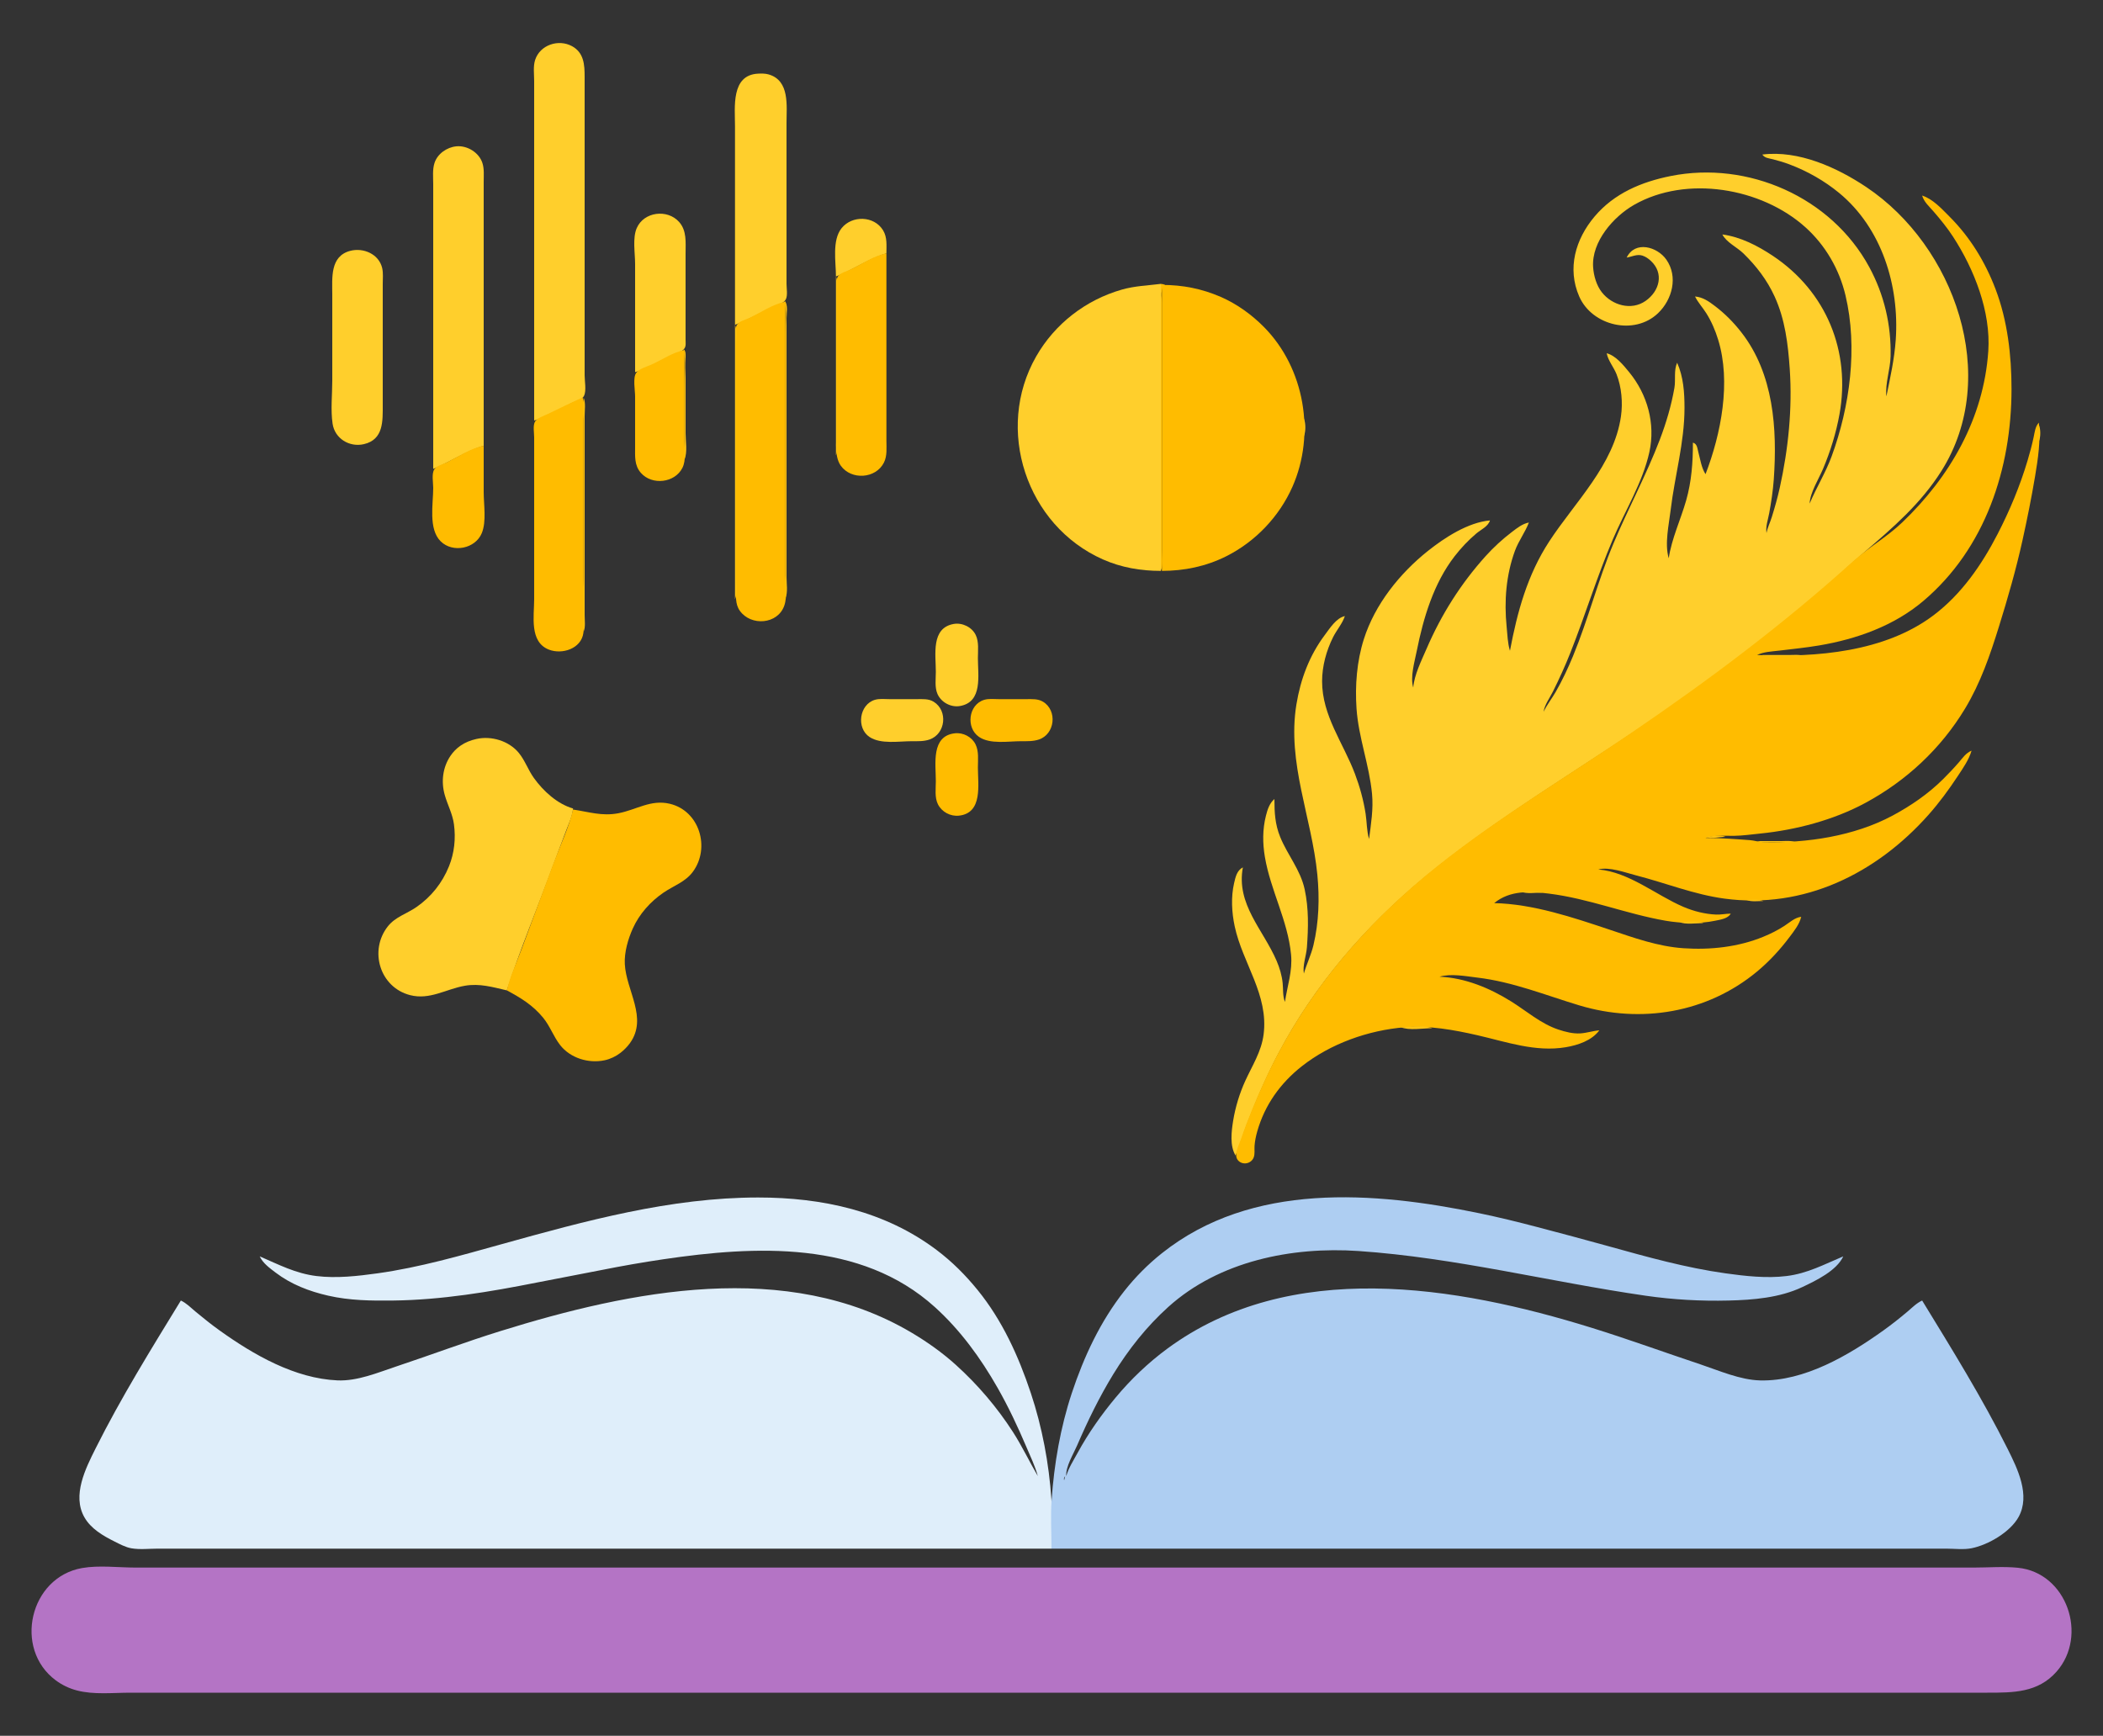 <?xml version="1.0" standalone="yes"?>
<svg xmlns="http://www.w3.org/2000/svg" width="2000" height="1651">
<rect width="100%" height="100%" fill="#333333" stroke="none"/>
<path style="fill:#ffcf2c; stroke:none;" d="M508 400C520.272 396.465 532.564 388.961 544 383.247C547.193 381.651 553.74 379.979 555.397 376.582C557.79 371.674 556 362.393 556 357L556 309L556 140L556 73C556 61.559 555.35 50.105 543.996 43.916C531.094 36.883 513.553 42.709 508.916 57C506.928 63.126 508 70.63 508 77L508 117L508 400M699 309C711.193 303.924 723.058 297.86 735 292.219C738.589 290.524 745.597 288.435 747.397 284.61C749.221 280.732 748 274.204 748 270L748 236L748 117C748 100.682 751.238 76.631 731 70.789C727.8 69.866 724.304 69.879 721 70.04C695.027 71.303 699 101.972 699 120L699 309M412 446C428.047 439.417 443.347 428.797 460 424L460 203L460 173C460 167.068 460.635 160.724 458.775 155C455.541 145.044 444.335 138.177 434 139.177C424.992 140.049 416.072 146.236 413.225 155C411.178 161.3 412 168.469 412 175L412 211L412 446M1676 147C1678.36 150.385 1682.17 150.517 1686 151.475C1691.41 152.827 1696.79 154.458 1702 156.425C1718.88 162.796 1735.07 171.993 1749 183.464C1789.66 216.938 1806.42 271.688 1802.91 323C1801.66 341.319 1797.7 359.08 1794 377C1792.69 364.786 1797.68 351.4 1797.99 339C1798.71 309.214 1791.89 280.196 1777.69 254C1741.55 187.332 1662.2 152.784 1589 167.4C1561.21 172.948 1535.13 183.812 1516.44 206C1498.28 227.557 1490.22 255.335 1501.88 282C1514.04 309.842 1554.34 319.534 1576.91 297.826C1590.44 284.817 1596.03 263.178 1584.78 247.004C1576.1 234.53 1554.95 228.653 1547 245C1552.04 244.143 1556.83 241.456 1562 243.124C1565.04 244.105 1567.66 245.95 1569.98 248.105C1582.68 259.891 1578.37 276.844 1565 286.2C1551.38 295.731 1533.11 290.38 1523.39 278C1518.26 271.47 1515.63 262.208 1515.09 254C1513.52 229.876 1534.45 206.06 1554 194.873C1603.74 166.412 1675.17 178.521 1717 216.171C1736.08 233.346 1749.2 256.085 1755.12 281C1766.89 330.605 1759.31 386.633 1741.95 434C1736.2 449.673 1727.39 463.725 1721 479C1721.48 468.378 1729.57 455.797 1733.72 446C1740.74 429.386 1746.19 411.752 1749.39 394C1760.17 334.178 1736.95 277.297 1686 243.333C1671.6 233.733 1655.37 225.339 1638 223C1641.83 230.539 1651.95 235.115 1658 241.015C1670.37 253.077 1680.47 266.236 1687.69 282C1697.69 303.847 1700.47 327.351 1702.09 351C1704.67 388.686 1700.73 427.095 1692.58 464C1690.5 473.417 1687.84 482.793 1684.97 492C1683.41 497.031 1680.92 501.818 1680 507C1678.97 500.816 1681.47 494.125 1682.58 488C1684.47 477.484 1686.16 466.659 1686.91 456C1690.28 407.975 1686.88 355.508 1655.99 316C1648.63 306.589 1640.52 298.37 1631 291.13C1625.11 286.656 1619.54 282.662 1612 282C1614.88 287.781 1619.34 292.539 1622.77 298C1627.68 305.825 1631.25 314.196 1633.97 323C1646.44 363.283 1636.82 412.527 1622 451C1618.09 444.953 1617.01 436.921 1615.14 430C1614.13 426.244 1614.09 422.196 1610 421C1610 439.719 1608.74 457.879 1603.57 476C1598.43 494.031 1589.74 512.463 1587 531C1582.94 517.262 1587.17 498.99 1588.84 485C1592.74 452.42 1602 421.005 1602 388C1602 373.402 1601 358.528 1595 345C1591.65 352.456 1593.77 361.127 1592.39 369C1589.43 385.817 1584.64 402.059 1578.58 418C1565.74 451.723 1548.39 483.718 1534.42 517C1519.74 551.987 1510.46 588.929 1495.99 624C1491.22 635.56 1485.79 647.14 1479.57 658C1475.89 664.429 1471.17 670.307 1468 677C1468.88 670.471 1473.8 663.911 1476.75 658C1482.82 645.873 1488.4 633.607 1493.4 621C1507.58 585.249 1518.75 548.441 1533.85 513C1545.45 485.758 1562.17 459.068 1568.58 430C1574.53 403 1566.72 375.142 1549.38 354C1543.91 347.32 1536.64 338.246 1528 336C1529.38 343.152 1534.72 349.188 1537.39 356C1542.17 368.23 1543.43 383.016 1541.57 396C1534.95 442.225 1497.83 477.485 1473.34 515C1452.53 546.892 1442.96 582.055 1436 619C1433.77 611.658 1433.59 603.608 1432.83 596C1430.41 571.746 1432.3 547.032 1440.7 524C1444.16 514.508 1450.47 506.337 1454 497C1447.87 498.183 1442.89 502.16 1438 505.884C1428.91 512.803 1420.46 520.528 1412.83 529C1389.22 555.221 1370.69 584.595 1356.72 617C1351.83 628.329 1345.08 641.622 1344 654C1340.98 643.756 1345.34 629.308 1347.4 619C1353.67 587.606 1363.52 554.641 1383.43 529C1389.48 521.203 1396.45 513.805 1404 507.439C1408.47 503.673 1415.22 500.8 1417 495C1396.24 496.812 1373.84 511.374 1358 524.004C1331.11 545.441 1307.54 574.847 1297.03 608C1290.35 629.081 1288.58 651.998 1290.09 674C1291.97 701.466 1302.22 727.549 1304.83 755C1306.22 769.58 1303.85 783.652 1302 798C1299.71 790.341 1299.95 781.901 1298.73 774C1296.72 761.036 1293.2 748.266 1288.57 736C1277.47 706.576 1257.34 680.82 1257.34 648C1257.34 633.581 1261.39 618.841 1267.81 606C1271.19 599.244 1276.64 593.133 1279 586C1270.86 587.715 1264.63 597.673 1259.9 604C1245.24 623.568 1236.85 646.027 1232.92 670C1223.82 725.498 1247.56 777.56 1252.83 832C1255 854.396 1254.33 877.024 1249.12 899C1246.89 908.362 1242.63 916.858 1240 926C1238.68 918.044 1242.32 909.068 1242.91 901C1244.27 882.442 1244.71 864.324 1240.79 846C1236.77 827.258 1224.47 813.322 1217.45 796C1212.57 783.953 1212 772.801 1212 760C1207.28 764.048 1205.38 770.082 1203.9 776C1200.67 788.848 1200.73 802.006 1202.92 815C1208.29 846.89 1224.72 875.38 1227.83 908C1229.33 923.713 1224.24 937.801 1222 953C1219.74 946.968 1220.46 941.264 1219.83 935C1219.12 927.895 1216.93 920.547 1214.13 914C1201.33 884.128 1175.46 860.232 1182 825C1176.33 827.944 1175 834.14 1173.65 840C1170.61 853.25 1171.39 867.774 1174.21 881C1181.73 916.309 1206.64 946.039 1201.71 984C1199.6 1000.26 1190.97 1013.44 1184.31 1028C1178.86 1039.89 1174.86 1053.09 1172.75 1066C1171.12 1076 1169.46 1089.93 1175 1099C1179.29 1089.32 1182.09 1078.89 1185.91 1069C1194.72 1046.18 1204.36 1023.65 1215.78 1002C1250.19 936.793 1298.31 881.096 1355 834.25C1411.76 787.349 1474.64 748.447 1536 707.997C1604.71 662.697 1672.16 614.587 1734 560.155C1747.09 548.628 1759.75 536.549 1773 525.208C1800.42 501.73 1826.82 478.897 1846.32 448C1903.1 358.028 1858.62 234.019 1775 178.001C1747.1 159.309 1710.42 142.65 1676 147z"/>
<path style="fill:#ffbc00; stroke:none;" d="M1828 186C1829.67 192.017 1834.71 196.371 1838.72 201C1845.31 208.623 1851.8 216.545 1857.3 225C1877.43 255.899 1893.48 296.423 1890.91 334C1886.54 397.815 1854.7 453.261 1809 496.961C1794.36 510.957 1776.85 520.76 1762 534.17C1695.97 593.811 1625.51 646.631 1552 696.656C1490.49 738.513 1426.39 776.699 1368 823.003C1297.64 878.792 1240.29 946.099 1202.69 1028C1194.31 1046.25 1186.49 1064.97 1180 1084C1178.17 1089.38 1172.89 1098.68 1177.44 1103.72C1181.79 1108.55 1189.89 1106.95 1192.26 1100.98C1193.6 1097.6 1192.84 1093.55 1193.09 1090C1193.41 1085.29 1194.42 1080.53 1195.71 1076C1202.8 1051.03 1217.65 1030.24 1238 1014.21C1265.42 992.622 1301.32 979.881 1336 977.093C1358.79 975.261 1382.86 979.57 1405 984.651C1432.5 990.963 1460.38 1000.9 1489 996.079C1500.58 994.128 1513.79 989.783 1521 980C1514.93 980.495 1509.09 982.519 1503 982.91C1495.98 983.359 1488.61 981.45 1482 979.252C1465.34 973.713 1451.68 961.567 1437 952.425C1416.6 939.727 1393.3 930.043 1369 929C1379.85 925.793 1393.93 928.52 1405 929.845C1438.8 933.889 1469.68 946.547 1502 956.28C1560.39 973.865 1623.57 963.518 1671 924.079C1682.65 914.394 1693.03 903.12 1702.1 891C1706.47 885.168 1711.28 879.172 1713 872C1706.75 872.835 1702.15 877.301 1697 880.655C1690.66 884.781 1683.99 888.115 1677 890.989C1653.15 900.801 1626.54 903.659 1601 901.911C1576.61 900.24 1553.94 892.007 1531 884.333C1496.26 872.712 1457.98 859.763 1421 859C1436.04 846.641 1455.06 847.718 1473 849.946C1511 854.664 1546.46 869.229 1584 875.75C1598.39 878.25 1616.67 878.836 1631 875.789C1636.21 874.681 1643.17 873.864 1646 869C1641.32 869.013 1636.64 870.1 1632 869.896C1621.45 869.432 1610.68 866.713 1601 862.573C1574.84 851.388 1549.23 829.387 1520 827C1530.36 824.15 1545.78 830.001 1556 832.63C1584.09 839.853 1611.1 850.824 1640 854.718C1715.62 864.904 1784.39 830.942 1834.05 775C1844.34 763.404 1853.47 750.936 1862 738C1866.89 730.578 1872.52 722.604 1875 714C1869.68 716.155 1866.66 720.747 1863 725C1858.2 730.565 1853.21 735.817 1848 740.999C1833.95 754.979 1817.41 766.334 1800 775.691C1763.29 795.414 1718.14 802.009 1677 800.985C1672.56 800.875 1668.4 799.413 1664 799.09C1650.03 798.066 1636.02 797 1622 797C1630.68 794.062 1639.97 795.104 1649 794.996C1657.28 794.898 1665.76 793.658 1674 792.831C1707.96 789.423 1743.88 779.971 1774 763.691C1813.06 742.581 1845.8 712.085 1868.8 674C1883.55 649.566 1892.6 623.108 1901.03 596C1909.43 568.954 1917.31 541.668 1923.42 514C1927.9 493.741 1931.98 473.463 1935.41 453C1938.19 436.457 1940.84 418.775 1939 402C1935.5 405.715 1935.05 411.117 1934 416C1932.42 423.386 1930.44 430.761 1928.28 438C1921.07 462.196 1911.31 485.582 1899.74 508C1884.66 537.225 1865.49 565.076 1839 585.102C1792.4 620.329 1727.17 625.413 1671 623C1677.37 619.916 1685.03 619.679 1692 618.845C1704.66 617.329 1717.42 616.038 1730 613.919C1765.65 607.913 1801.09 595.326 1829 571.725C1888.18 521.69 1913 445.44 1913 370C1913 338.065 1909.23 305.057 1897.81 275C1887.97 249.12 1873.63 225.641 1854 206C1846.63 198.626 1838.19 189.253 1828 186z"/>
<path style="fill:#ffcf2c; stroke:none;" d="M604 354C615.741 350.618 627.014 343.574 638 338.259C641.841 336.4 648.424 335.012 650.972 331.363C652.543 329.114 651.999 325.583 652 323L652 303L652 241C652 230.621 653.291 219.393 645.787 211.043C634.633 198.631 612.335 201.311 605.533 217C601.428 226.469 604 240.828 604 251L604 291L604 354M795 263C811.194 256.708 826.345 245.798 843 241C843 233.463 843.908 225.718 839.786 219.004C831.282 205.149 810.33 204.645 800.39 217.015C791.099 228.578 795 249.117 795 263M333 238.613C313.702 243.725 316 264.465 316 280L316 362C316 375.307 314.355 389.834 316.301 403C318.392 417.149 332.309 425.614 346 422.471C364.918 418.128 364 400.369 364 385L364 298L364 270C364 265.117 364.578 259.789 363.471 255C360.381 241.633 345.567 235.284 333 238.613z"/>
<path style="fill:#ffbc00; stroke:none;" d="M843 241C831.543 243.042 819.494 251.178 809 256.222C805.527 257.892 799.38 259.506 797.028 262.698C795.007 265.44 796 270.794 796 274L796 304L796 403C796 414.707 792.471 433.052 799.638 442.996C809.636 456.867 832.884 455.399 840.622 439.999C843.884 433.507 843 426.043 843 419L843 382L843 326L843 241z"/>
<path style="fill:#ffc20f; stroke:none;" d="M795 263L795 433C796.661 429.042 796 424.26 796 420L796 395L796 306L796 277C796 272.464 796.769 267.215 795 263z"/>
<path style="fill:#ffcf2c; stroke:none;" d="M1104 543L1104 270C1091.49 271.582 1079.26 271.928 1067 275.427C1032.62 285.239 1003.22 307.908 985.427 339C945.787 408.26 976.06 499.893 1049 532.138C1066.52 539.885 1084.98 543 1104 543z"/>
<path style="fill:#ffc10b; stroke:none;" d="M1104 270L1104 543C1106.39 537.293 1105 529.154 1105 523L1105 482L1105 338L1105 288C1105 282.785 1103.14 274.149 1108 271C1106.49 270.317 1105.69 270.174 1104 270z"/>
<path style="fill:#ffbc00; stroke:none;" d="M1105 271L1105 543C1126.21 543 1146.91 538.736 1166 529.191C1193.81 515.287 1216.56 491.444 1229.14 463C1251.35 412.745 1240.76 350.172 1202 311C1190.28 299.166 1176.31 289.086 1161 282.424C1142.84 274.525 1124.72 271 1105 271z"/>
<path style="fill:#ffc413; stroke:none;" d="M746 286C748.409 296.117 747 307.637 747 318L747 378L747 569C749.395 563.293 748 555.154 748 549L748 505L748 352L748 303C748 298.26 749.781 289.304 746 286z"/>
<path style="fill:#ffbc00; stroke:none;" d="M747 287C734.964 289.146 723.067 297.609 712 302.691C708.531 304.284 702.374 305.627 700.603 309.39C698.459 313.949 700 322.034 700 327L700 369L700 517L700 559C700 566.614 698.961 574.454 703.638 580.999C714.152 595.71 739.615 594.049 745.891 576C748.87 567.432 747 555.981 747 547L747 486L747 406L747 287z"/>
<path style="fill:#ffc413; stroke:none;" d="M699 309L699 570C701.497 564.049 700 555.42 700 549L700 505L700 367L700 328C700 322.113 701.292 314.463 699 309M650 332C652.692 343.307 651 356.411 651 368L651 437C653.903 430.081 652 419.48 652 412L652 357L652 340C651.994 336.894 652.407 334.103 650 332z"/>
<path style="fill:#ffbc00; stroke:none;" d="M651 333C639.717 335.005 629.425 342.492 619 347C614.921 348.764 607.664 350.862 605.028 354.637C601.727 359.365 604 371.383 604 377L604 425C604 433.964 603.155 442.574 609.529 449.815C620.132 461.858 641.811 459.355 649 445C652.622 437.767 651 427.86 651 420L651 386L651 333M554 378C542.997 383.214 531.892 388.321 521 393.753C517.41 395.544 510.423 397.521 508.603 401.39C506.78 405.268 508 411.796 508 416L508 450L508 570C508 585.952 503.254 610.539 522 617.881C534.547 622.795 552.798 617.068 554.812 602C557.092 584.938 555 566.221 555 549L555 444L555 399C555 392.58 556.497 383.951 554 378z"/>
<path style="fill:#ffc20f; stroke:none;" d="M555 378L555 601C556.981 596.28 556 590.08 556 585L556 551L556 434L556 396C556 390.381 557.189 383.216 555 378z"/>
<path style="fill:#ffc413; stroke:none;" d="M1240 398L1240 415C1241.88 410.514 1241.88 402.486 1240 398M1939 404L1939 420C1940.81 415.681 1940.81 408.319 1939 404z"/>
<path style="fill:#ffbc00; stroke:none;" d="M460 424C448.113 426.119 435.78 434.401 425 439.752C421.453 441.513 415.264 442.925 413.028 446.394C410.347 450.551 412 459.221 412 464C412 479.225 407.22 503.2 419.094 514.895C430.61 526.237 452.154 521.952 458.235 507C462.769 495.852 460 479.876 460 468L460 424z"/>
<path style="fill:#ffcf2c; stroke:none;" d="M1720 479C1719.32 480.58 1719.2 480.777 1718 482C1718.69 480.612 1718.98 480.139 1720 479M1586 534L1585 535L1586 534M907 593.471C885.216 597.321 890 622.654 890 639C890 645.696 888.805 653.716 891.533 660C895.016 668.022 904.33 673.061 913 671.529C934.784 667.679 930 642.346 930 626C930 618.877 931.115 610.625 927.95 604.001C924.369 596.507 915.163 592.029 907 593.471z"/>
<path style="fill:#ffc20f; stroke:none;" d="M1676 623C1679.96 624.661 1684.74 624 1689 624L1715 624C1711.04 622.339 1706.26 623 1702 623L1676 623z"/>
<path style="fill:#ffcf2c; stroke:none;" d="M832 665.649C817.137 670.134 814.158 692.557 827.015 701.03C837.674 708.054 854.861 705 867 705C872.693 705 878.529 705.281 884 703.39C899.294 698.105 901.77 676.037 887.961 667.483C883.066 664.451 877.518 665 872 665L846 665C841.503 665 836.354 664.335 832 665.649z"/>
<path style="fill:#ffbc00; stroke:none;" d="M936 665.649C920.935 670.195 918.42 692.229 931.04 700.891C941.565 708.115 958.89 705 971 705C976.716 705 982.494 705.235 988 703.401C1003.3 698.309 1005.8 675.873 991.985 667.483C987.044 664.483 981.551 665 976 665L950 665C945.503 665 940.354 664.335 936 665.649z"/>
<path style="fill:#ffcf2c; stroke:none;" d="M1467 677C1466.06 678.948 1465.61 679.55 1464 681C1464.95 679.233 1465.57 678.393 1467 677M1464 682C1463.45 683.635 1463.63 683.455 1462 684C1462.55 682.365 1462.36 682.545 1464 682z"/>
<path style="fill:#ffbc00; stroke:none;" d="M908 697.479C885.28 700.135 890 726.626 890 743C890 750.067 888.728 758.488 892 764.999C895.657 772.277 903.875 776.7 912 775.812C934.842 773.313 930 746.277 930 730C930 722.776 931.056 714.692 927.761 708.004C924.222 700.822 915.936 696.551 908 697.479z"/>
<path style="fill:#ffcf2c; stroke:none;" d="M482 942C495.082 901.863 511.552 862.649 526.053 823C530.087 811.97 534.279 800.99 538.424 790C540.965 783.262 544.366 776.212 545 769C529.97 764.67 516.683 752.423 507.746 740C502.272 732.39 499.317 723.304 493.331 716.039C483.95 704.655 467.254 699.656 453 702.888C447.602 704.112 442.578 706.063 438 709.221C434.126 711.892 430.989 715.105 428.36 719C421.021 729.869 419.404 743.48 422.924 756C425.609 765.551 430.362 773.984 431.711 784C433.531 797.5 432.133 811.267 426.986 824C420.571 839.869 410.081 853.038 396 862.795C386.931 869.079 375.977 872.104 368.9 881.039C350.714 903.997 361.147 939.102 390 946.522C408.754 951.344 424.056 940.786 442 937.615C455.974 935.146 468.601 938.9 482 942z"/>
<path style="fill:#ffbc00; stroke:none;" d="M545 770C540.895 787.322 532.659 804.33 526.424 821C516.211 848.311 506.136 875.677 495.95 903C491.198 915.747 485.069 928.742 482 942C495.27 949.076 506.798 956.12 516.535 968C523.091 975.998 526.391 985.93 532.681 993.996C542.378 1006.43 559.724 1011.74 575 1008.48C580.337 1007.34 585.689 1004.79 590 1001.47C593.456 998.807 596.677 995.556 599.211 992C616.259 968.077 595.5 942.131 594.209 917C593.629 905.702 597.277 893.187 601.865 883C608.037 869.298 618.645 857.457 631 849.029C640.751 842.376 651.828 838.915 659.073 829C675.617 806.356 665.306 771.236 637 764.503C618.839 760.183 605.215 770.294 588 773.54C572.372 776.487 560.137 772.235 545 770z"/>
<path style="fill:#ffc20f; stroke:none;" d="M1622 796C1627.2 798.12 1635.28 796 1641 796C1635.2 793.567 1628.07 795.521 1622 796M1671 800C1674.96 801.661 1679.74 801 1684 801L1707 801C1703.04 799.339 1698.26 800 1694 800L1671 800z"/>
<path style="fill:#ffbc00; stroke:none;" d="M1518 825C1516.75 825.685 1516.45 825.749 1515 826C1516.25 825.315 1516.55 825.251 1518 825z"/>
<path style="fill:#ffc20f; stroke:none;" d="M1446 848C1451.96 850.5 1460.56 849 1467 849C1461.04 846.5 1452.44 848 1446 848z"/>
<path style="fill:#ffc413; stroke:none;" d="M1661 856C1665.72 857.982 1671.91 857 1677 857C1672.28 855.018 1666.09 856 1661 856z"/>
<path style="fill:#ffc20f; stroke:none;" d="M1597 877C1603.44 879.704 1613.03 878 1620 878C1613.56 875.296 1603.97 877 1597 877z"/>
<path style="fill:#ffcf2c; stroke:none;" d="M1239 927L1238 928L1239 927z"/>
<path style="fill:#ffc413; stroke:none;" d="M1332 977C1340.13 980.411 1353.19 978 1362 978C1353.87 974.589 1340.81 977 1332 977z"/>
<path style="fill:#dfeefa; stroke:none;" d="M247 1195C250.05 1201.54 256.361 1206.05 262 1210.35C276.802 1221.63 294.029 1228.23 312 1232.35C332.568 1237.06 353.133 1237.25 374 1237C419.959 1236.46 465.942 1228.76 511 1219.8C531.312 1215.76 551.694 1212.06 572 1208C591.561 1204.09 611.264 1200.64 631 1197.73C718.28 1184.87 818.551 1179.54 889 1243.17C913.285 1265.1 932.58 1291.67 948.719 1320C958.991 1338.03 967.883 1356.91 976 1376C979.882 1385.13 984.381 1394.42 987 1404C978.887 1390.1 972.056 1375.58 963.308 1362C948.155 1338.47 929.749 1316.91 909 1298.17C896.172 1286.58 881.848 1276.41 867 1267.6C748.268 1197.21 599.96 1227.5 476 1266.03C442.714 1276.37 410.057 1288.65 377 1299.67C359.348 1305.55 339.943 1313.78 321 1312.96C280.31 1311.19 241.256 1288.63 209 1265.57C201.074 1259.91 193.485 1253.82 186 1247.59C181.539 1243.87 177.278 1239.45 172 1237C143.738 1283.17 114.975 1329.56 90.753 1378C81.329 1396.85 68.523 1422.3 80.174 1443C86.428 1454.11 97.941 1460.72 109 1466.25C114.014 1468.75 119.421 1471.7 125 1472.67C132.978 1474.06 141.914 1473 150 1473L309 1473L1000 1473C1000 1457.44 1000.97 1441.52 999.911 1426C997.577 1391.93 991.133 1357.4 980.333 1325C968.642 1289.93 953.224 1255.87 929.739 1227C918.209 1212.82 905.592 1200.16 891 1189.13C841.594 1151.78 781.804 1139 721 1139C637.743 1139 556.701 1161.26 477 1183.42C438.163 1194.22 399.008 1205.55 359 1211.13C340.181 1213.75 320.008 1216.05 301 1213.71C281.015 1211.26 265.073 1202.79 247 1195z"/>
<path style="fill:#aecef2; stroke:none;" d="M1000 1473L1691 1473L1851 1473C1858.7 1473 1867.43 1474.13 1875 1472.62C1890.83 1469.45 1911.74 1457.22 1919.65 1443C1931.2 1422.23 1918.74 1396.99 1909.25 1378C1885.03 1329.57 1856.25 1283.15 1828 1237C1822.65 1239.45 1818.47 1243.8 1814 1247.58C1806.56 1253.86 1798.92 1259.91 1791 1265.57C1758.09 1289.09 1715.98 1314 1674 1312.99C1654.78 1312.52 1635 1303.67 1617 1297.67C1582.63 1286.21 1548.61 1273.78 1514 1263.03C1384.82 1222.89 1226.98 1196.63 1110 1282.88C1092.06 1296.11 1075.51 1311.89 1061.25 1329C1047.54 1345.45 1035.02 1363.17 1024.77 1382C1020.9 1389.11 1016.25 1396.18 1014 1404C1013.46 1394.81 1020.67 1383.36 1024.28 1375C1034.4 1351.55 1045.46 1328.8 1058.81 1307C1073.22 1283.48 1090.49 1261.69 1111 1243.17C1159.4 1199.46 1228.62 1185.57 1292 1189.91C1384.22 1196.23 1473.64 1219.19 1565 1232.42C1591.2 1236.21 1617.65 1237.66 1644 1237.01C1667.41 1236.44 1692.48 1234.38 1714 1224.22C1727.04 1218.06 1746.63 1208.66 1753 1195C1734.84 1202.6 1719.01 1211.26 1699 1213.71C1679.99 1216.05 1659.82 1213.75 1641 1211.13C1603.41 1205.89 1566.5 1195.57 1530 1185.42C1507.38 1179.14 1484.7 1173.08 1462 1167.12C1443.77 1162.32 1425.46 1157.82 1407 1154C1306.7 1133.23 1190.46 1124 1105 1192C1091.68 1202.6 1079.75 1214.63 1069.21 1228C1046.44 1256.87 1030.87 1290.25 1019.33 1325C1008.5 1357.62 1002.44 1392.74 1000.09 1427C999.049 1442.19 1000 1457.77 1000 1473M1013 1404L1012 1408C1011.61 1406.08 1011.85 1405.64 1013 1404M1011 1409L1010 1410L1011 1409z"/>
<path style="fill:#b474c5; stroke:none;" d="M78 1491.46C28.234 1500.26 12.573 1568.17 53 1598.24C58.975 1602.68 65.806 1605.95 73 1607.84C89.193 1612.12 107.387 1610 124 1610L217 1610L519 1610L1492 1610L1830 1610L1890 1610C1914.61 1610 1938.09 1610.08 1955.82 1590C1985.98 1555.83 1965.77 1495.85 1919 1491.17C1905.25 1489.8 1890.82 1491 1877 1491L1794 1491L1544 1491L551 1491L232 1491L129 1491C112.619 1491 94.133 1488.61 78 1491.46z"/>
</svg>
